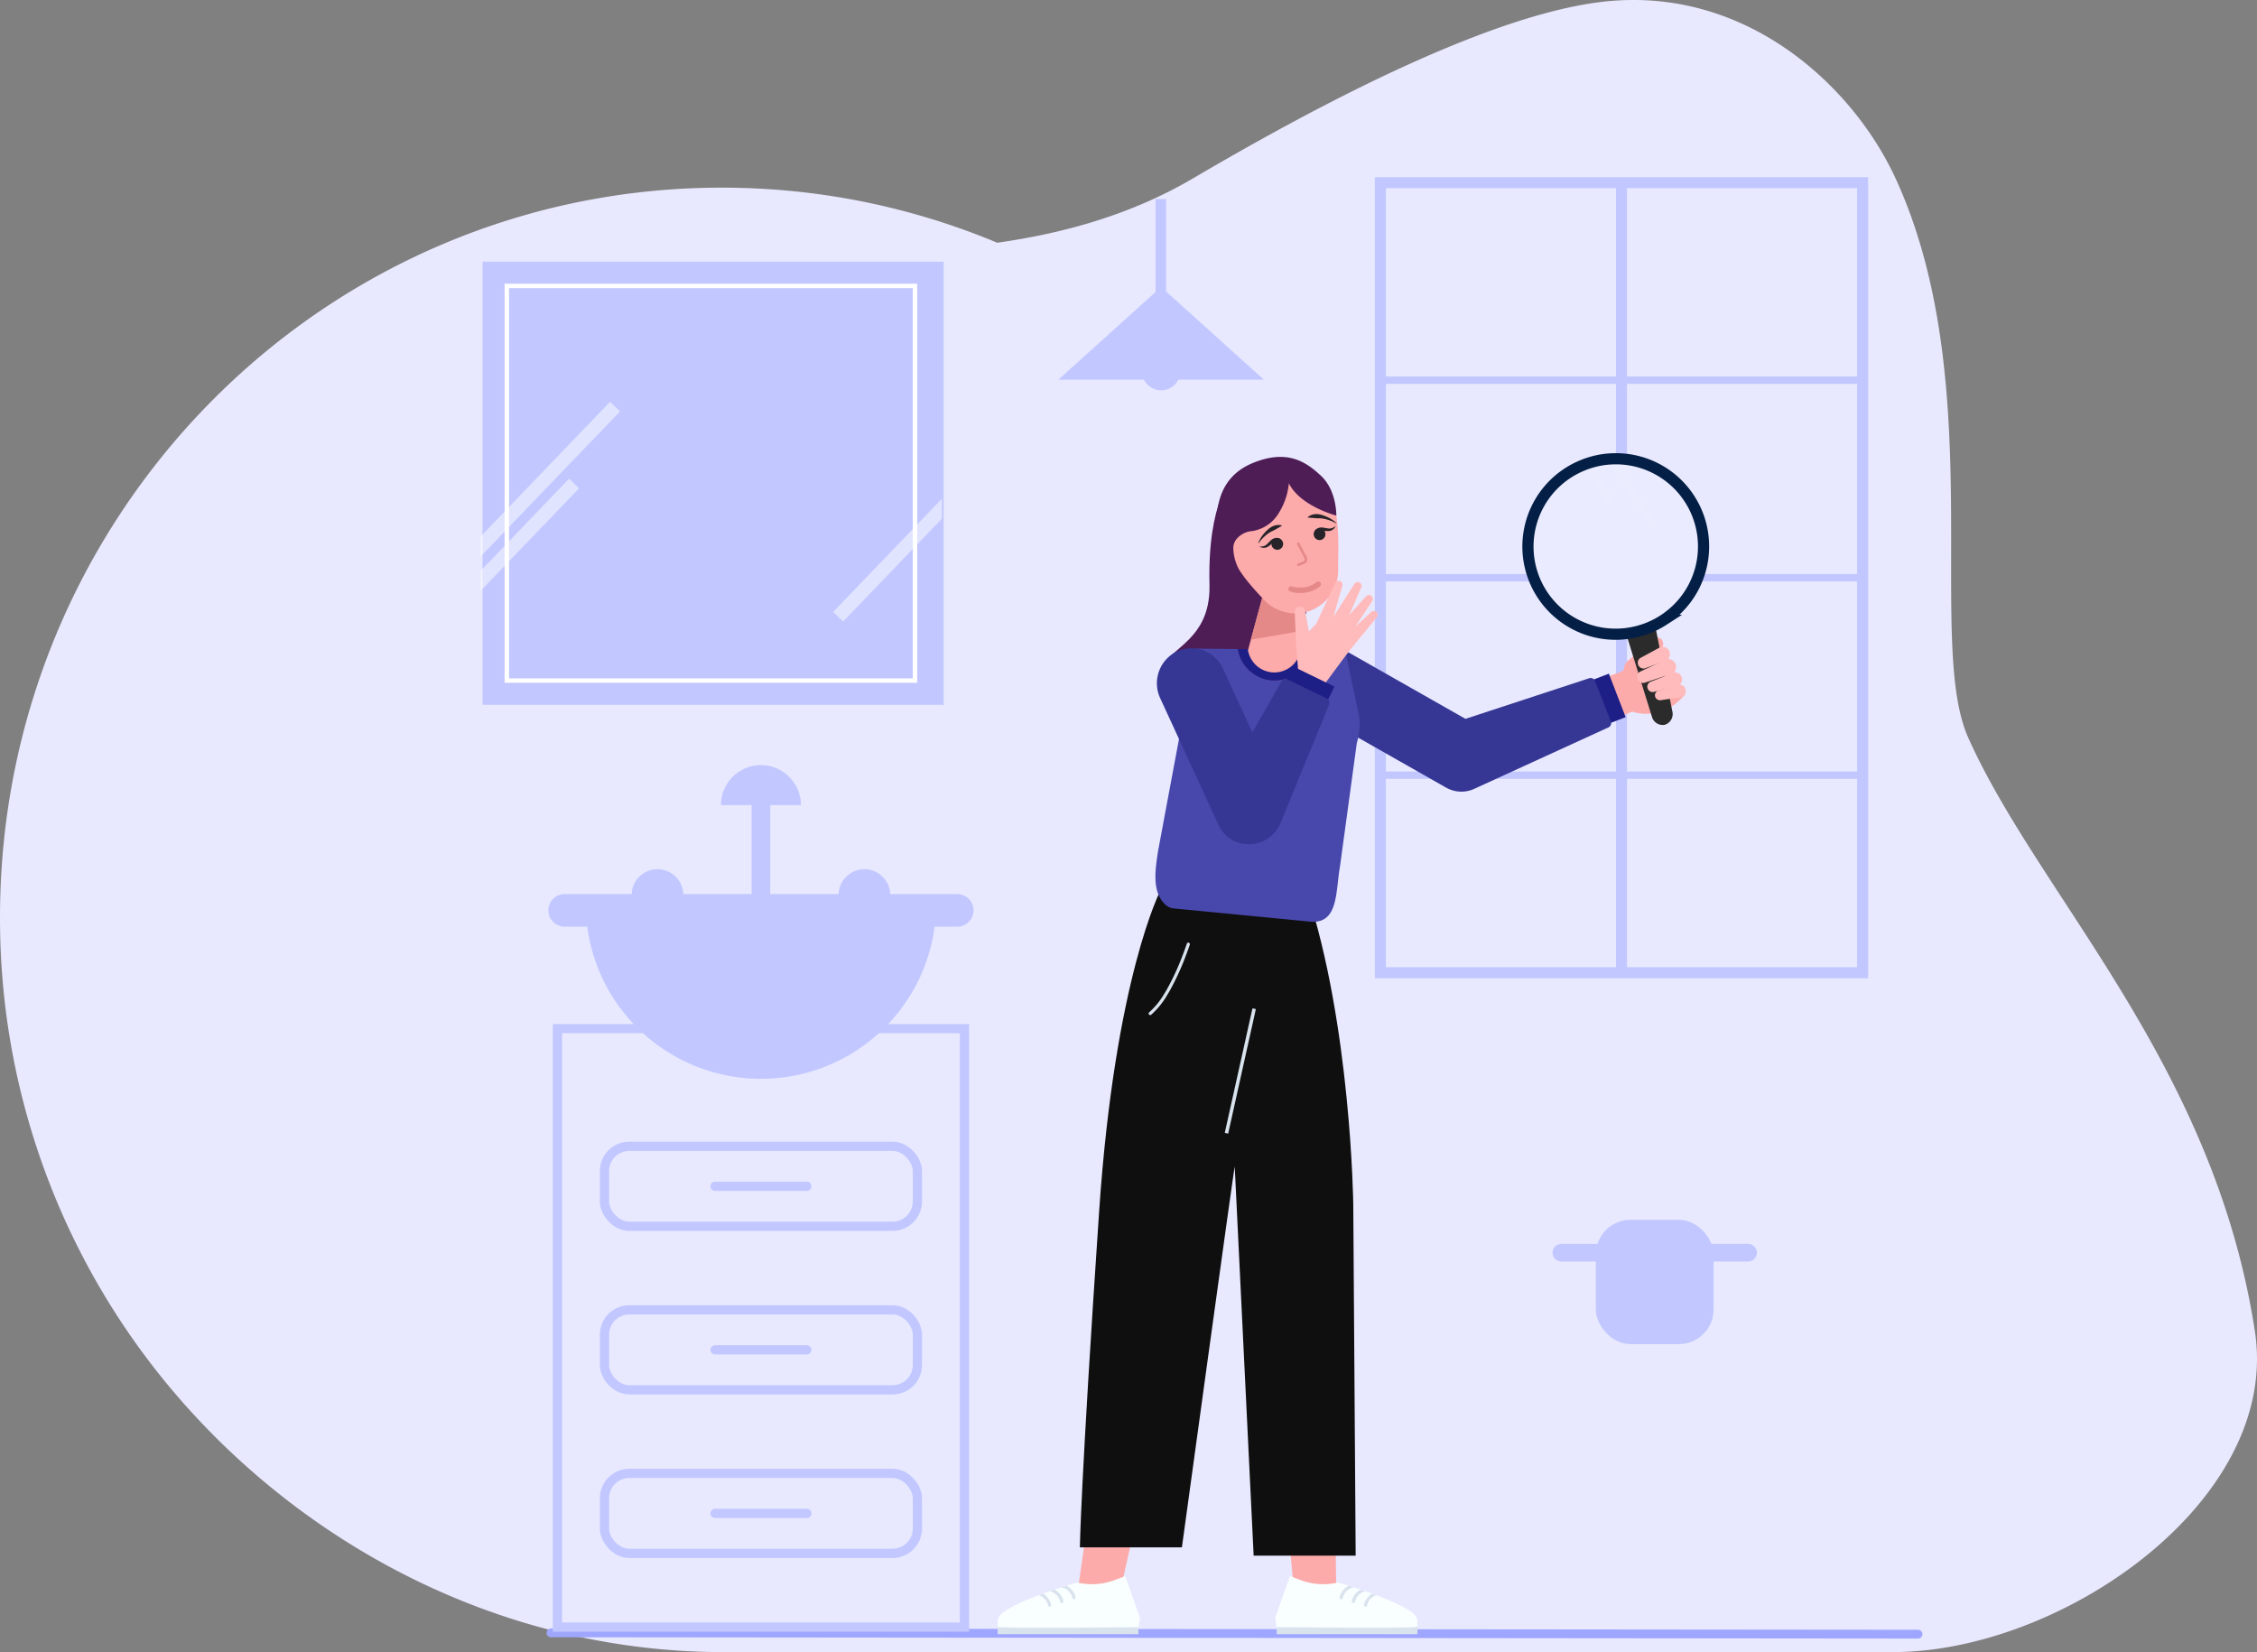 <svg xmlns="http://www.w3.org/2000/svg" xmlns:xlink="http://www.w3.org/1999/xlink" width="511.041" height="374.101" viewBox="0 0 511.041 374.101">
  <rect x="0" y="0" width="511.041" height="374.101" fill="#808080" stroke="none"/>
  <defs>
    <clipPath id="clip-path">
      <circle id="Ellipse_4125" data-name="Ellipse 4125" cx="19.852" cy="19.852" r="19.852" transform="translate(0 34.561) rotate(-60.512)" fill="none"/>
    </clipPath>
  </defs>
  <g id="img_about" transform="translate(-755.744 -63.754)">
    <path id="Path_113532" data-name="Path 113532" d="M565.133,401.339c-9.588-21.557,4.747-80.527-16.387-126.49-9.808-21.331-34.35-43.916-66.7-39.993-27.394,3.322-68.252,25.772-92.449,39.976-13.677,8.028-28.78,12.356-44.3,14.54-.208-.086-.411-.18-.619-.265q-2.551-1.054-5.147-2.02-4.734-1.776-9.6-3.244-3.483-1.063-7.032-1.96c-1.833-.468-3.685-.9-5.544-1.311a161.694,161.694,0,0,0-23.982-3.337q-5.18-.331-10.446-.334-3.89,0-7.734.181-4.872.231-9.659.749-3.751.391-7.449.97-4.873.752-9.639,1.786-6.927,1.5-13.628,3.6c-.119.034-.231.067-.344.107-.007-.007-.007,0-.007,0-.5.154-.992.314-1.488.475-.609.194-1.217.395-1.819.6-64.874,21.884-111.634,83.784-111.634,156.726A165.612,165.612,0,0,0,161.9,553.086c29.89,33.294,73.441,55.424,121.425,55.424H547.817c38.371.177,88.138-34.276,82.274-72.613C620.8,475.15,581.063,437.155,565.133,401.339Z" transform="translate(636.221 -170.655)" fill="#e8e9ff"/>
    <g id="OBJECTS" transform="translate(822 73.818)">
      <g id="Group_219574" data-name="Group 219574" transform="translate(27.179)">
        <g id="Group_219508" data-name="Group 219508">
          <line id="Line_62" data-name="Line 62" x2="309.537" y2="0.297" transform="translate(31.321 359.682)" fill="none" stroke="#9fa6ff" stroke-linecap="round" stroke-miterlimit="10" stroke-width="2"/>
          <g id="Group_219507" data-name="Group 219507" transform="translate(7.948)">
            <g id="Group_219494" data-name="Group 219494" transform="translate(211.165 31.301)">
              <rect id="Rectangle_157569" data-name="Rectangle 157569" width="109.199" height="178.895" fill="none" stroke="#c2c8ff" stroke-miterlimit="10" stroke-width="2.502"/>
              <line id="Line_63" data-name="Line 63" y2="178.895" transform="translate(54.6)" fill="none" stroke="#c2c8ff" stroke-miterlimit="10" stroke-width="2.502"/>
              <line id="Line_64" data-name="Line 64" x2="109.199" transform="translate(0 44.724)" fill="none" stroke="#c2c8ff" stroke-miterlimit="10" stroke-width="1.668"/>
              <line id="Line_65" data-name="Line 65" x2="109.199" transform="translate(0 89.448)" fill="none" stroke="#c2c8ff" stroke-miterlimit="10" stroke-width="1.668"/>
              <line id="Line_66" data-name="Line 66" x2="109.199" transform="translate(0 134.171)" fill="none" stroke="#c2c8ff" stroke-miterlimit="10" stroke-width="1.668"/>
            </g>
            <g id="Group_219496" data-name="Group 219496" transform="translate(138.251 35)">
              <g id="Group_219495" data-name="Group 219495">
                <path id="Path_113438" data-name="Path 113438" d="M244.149,26.077v-.1l.056.051.056-.051v.1l23.213,20.944H220.935Z" transform="translate(-220.935 -6.108)" fill="#c2c8ff"/>
                <rect id="Rectangle_157570" data-name="Rectangle 157570" width="2.379" height="26.533" transform="translate(22.024)" fill="#c2c8ff"/>
                <path id="Path_113439" data-name="Path 113439" d="M245.71,49.632a4.339,4.339,0,1,0,4.339-4.34A4.339,4.339,0,0,0,245.71,49.632Z" transform="translate(-226.761 -10.649)" fill="#c2c8ff"/>
              </g>
            </g>
            <g id="Group_219500" data-name="Group 219500" transform="translate(22.774 163.191)">
              <rect id="Rectangle_157571" data-name="Rectangle 157571" width="92.161" height="135.526" transform="translate(2.059 59.664)" fill="none" stroke="#c2c8ff" stroke-linecap="round" stroke-miterlimit="10" stroke-width="2.099"/>
              <g id="Group_219497" data-name="Group 219497" transform="translate(12.713 86.314)">
                <rect id="Rectangle_157572" data-name="Rectangle 157572" width="70.852" height="18.112" rx="5.621" fill="none" stroke="#c2c8ff" stroke-linecap="round" stroke-miterlimit="10" stroke-width="2.099"/>
                <line id="Line_67" data-name="Line 67" x2="20.776" transform="translate(25.038 9.056)" fill="none" stroke="#c2c8ff" stroke-linecap="round" stroke-miterlimit="10" stroke-width="2.099"/>
              </g>
              <g id="Group_219498" data-name="Group 219498" transform="translate(12.713 160.38)">
                <rect id="Rectangle_157573" data-name="Rectangle 157573" width="70.852" height="18.113" rx="5.621" fill="none" stroke="#c2c8ff" stroke-linecap="round" stroke-miterlimit="10" stroke-width="2.099"/>
                <line id="Line_68" data-name="Line 68" x2="20.776" transform="translate(25.038 9.056)" fill="none" stroke="#c2c8ff" stroke-linecap="round" stroke-miterlimit="10" stroke-width="2.099"/>
              </g>
              <g id="Group_219499" data-name="Group 219499" transform="translate(12.713 123.347)">
                <rect id="Rectangle_157574" data-name="Rectangle 157574" width="70.852" height="18.112" rx="5.621" fill="none" stroke="#c2c8ff" stroke-linecap="round" stroke-miterlimit="10" stroke-width="2.099"/>
                <line id="Line_69" data-name="Line 69" x2="20.776" transform="translate(25.038 9.056)" fill="none" stroke="#c2c8ff" stroke-linecap="round" stroke-miterlimit="10" stroke-width="2.099"/>
              </g>
              <path id="Path_113440" data-name="Path 113440" d="M131.17,242.563H116a5.854,5.854,0,0,0-11.7,0H88.829V222.414h6.948a9.056,9.056,0,0,0-18.113,0h6.947v20.149H69.15a5.854,5.854,0,0,0-11.7,0H42.273a3.69,3.69,0,1,0,0,7.38h5.115a39.679,39.679,0,0,0,78.667,0h5.115a3.69,3.69,0,0,0,0-7.38Z" transform="translate(-38.582 -213.358)" fill="#c2c8ff"/>
            </g>
            <g id="Group_219505" data-name="Group 219505" transform="translate(7.455 49.542)">
              <rect id="Rectangle_157575" data-name="Rectangle 157575" width="104.42" height="100.36" transform="translate(0.418 -0.36)" fill="#c2c8ff"/>
              <rect id="Rectangle_157584" data-name="Rectangle 157584" width="92.42" height="89.36" transform="translate(5.918 5.14)" fill="none" stroke="#fff" stroke-width="1"/>
              <g id="Group_219504" data-name="Group 219504" transform="translate(0.002)">
                <g id="Group_219501" data-name="Group 219501" transform="translate(0 31.371)" opacity="0.5">
                  <path id="Path_113442" data-name="Path 113442" d="M69.135,65.8,37.573,98.658V94.134l29.3-30.506Z" transform="translate(-37.573 -63.629)" fill="#fff"/>
                </g>
                <g id="Group_219502" data-name="Group 219502" transform="translate(0 48.807)" opacity="0.5">
                  <path id="Path_113443" data-name="Path 113443" d="M59.845,96.072,37.573,119.261v-4.523L57.584,93.9Z" transform="translate(-37.573 -93.905)" fill="#fff"/>
                </g>
                <g id="Group_219503" data-name="Group 219503" transform="translate(79.81 53.349)" opacity="0.5">
                  <path id="Path_113444" data-name="Path 113444" d="M166.521,96.667v4.508L144.17,124.449l-2.254-2.168Z" transform="translate(-141.916 -96.667)" fill="#fff"/>
                </g>
              </g>
            </g>
            <g id="Group_219506" data-name="Group 219506" transform="translate(252.143 266.156)">
              <line id="Line_70" data-name="Line 70" x2="42.284" transform="translate(0 7.444)" fill="none" stroke="#c2c8ff" stroke-linecap="round" stroke-miterlimit="10" stroke-width="4"/>
              <rect id="Rectangle_157576" data-name="Rectangle 157576" width="26.666" height="28.15" rx="7.843" transform="translate(7.809)" fill="#c2c8ff"/>
            </g>
          </g>
        </g>
      </g>
    </g>
    <g id="Group_219578" data-name="Group 219578" transform="translate(800 100.641)">
      <g id="Group_219541" data-name="Group 219541" transform="translate(252.443 59.8)">
        <circle id="Ellipse_4122" data-name="Ellipse 4122" cx="19.852" cy="19.852" r="19.852" transform="translate(42.129 34.561) rotate(-60.512)" fill="#dedfff"/>
        <circle id="Ellipse_4123" data-name="Ellipse 4123" cx="19.852" cy="19.852" r="19.852" transform="translate(42.129 34.561) rotate(-60.512)" fill="#fff" opacity="0.38"/>
        <path id="Path_113445" data-name="Path 113445" d="M381.993,142.958l7.552-2.836,6.144-4.383,3.422-1.156,4.85,10.821-1.215,1.186a10.764,10.764,0,0,1-10.692,2.585h0l-7.514,3.056Z" transform="translate(-319.171 -84.708)" fill="#fdaaaa"/>
        <rect id="Rectangle_157577" data-name="Rectangle 157577" width="4.037" height="10.56" transform="translate(63.825 57.303) rotate(-21.056)" fill="#1e1e87"/>
        <path id="Path_113446" data-name="Path 113446" d="M398.072,139.65l4.674-5.941a1.543,1.543,0,0,0-.082-2.116,1.362,1.362,0,0,0-1.771.087l-5.692,4.828a2.541,2.541,0,0,0-.574,3.311,2.053,2.053,0,0,0,3.069.221A2.882,2.882,0,0,0,398.072,139.65Z" transform="translate(-323.25 -83.616)" fill="#fdaaaa"/>
        <g id="Group_219509" data-name="Group 219509" transform="translate(71.407 44.941)">
          <path id="Path_113447" data-name="Path 113447" d="M403.687,149.682h0a2.525,2.525,0,0,1-2.9-1.86l-5.926-19.062,6.654-1.577,3.9,19.435A2.539,2.539,0,0,1,403.687,149.682Z" transform="translate(-394.865 -127.184)" fill="#2b2b2b"/>
        </g>
        <g id="Group_219515" data-name="Group 219515" transform="translate(73.96 49.686)">
          <g id="Group_219514" data-name="Group 219514">
            <g id="Group_219510" data-name="Group 219510" transform="translate(0.163)">
              <path id="Path_113448" data-name="Path 113448" d="M400.523,139.287l4.9-1.814.127-.048a1.7,1.7,0,0,0-1.348-3.033l-.121.062-4.6,2.5a1.308,1.308,0,0,0,1.037,2.332Z" transform="translate(-398.937 -134.3)" fill="#fbb"/>
            </g>
            <g id="Group_219511" data-name="Group 219511" transform="translate(0 2.786)">
              <path id="Path_113449" data-name="Path 113449" d="M400.342,143.943l6.315-2.088.136-.049a1.8,1.8,0,0,0-1.362-3.239l-.13.063-6.006,2.822a1.385,1.385,0,0,0,1.047,2.492Z" transform="translate(-398.693 -138.477)" fill="#fbb"/>
            </g>
            <g id="Group_219512" data-name="Group 219512" transform="translate(2.329 5.836)">
              <path id="Path_113450" data-name="Path 113450" d="M403.525,147.552l5.628-1.457.123-.031a1.595,1.595,0,0,0-.932-2.967l-.119.045-5.416,2.13a1.225,1.225,0,0,0,.717,2.281Z" transform="translate(-402.185 -143.051)" fill="#fbb"/>
            </g>
            <g id="Group_219513" data-name="Group 219513" transform="translate(4.06 8.617)">
              <path id="Path_113451" data-name="Path 113451" d="M405.969,150.8l4.883-.72.117-.023a1.488,1.488,0,0,0-.727-2.809l-.113.035-4.718,1.357a1.143,1.143,0,0,0,.558,2.16Z" transform="translate(-404.781 -147.221)" fill="#fbb"/>
            </g>
          </g>
        </g>
        <path id="Path_113452" data-name="Path 113452" d="M295.556,135.586l30.369,17.254-6.741-.484,31.75-10.418a1.063,1.063,0,0,1,1.322.622l3.584,9.152a1.063,1.063,0,0,1-.548,1.355L324.91,166.979a7,7,0,0,1-6.345-.258l-.4-.226L287.8,149.241Z" transform="translate(-287.798 -85.042)" fill="#363694"/>
        <g id="Group_219540" data-name="Group 219540" transform="translate(42.129 0)">
          <g id="Group_219539" data-name="Group 219539" transform="translate(0)" clip-path="url(#clip-path)">
            <g id="Group_219536" data-name="Group 219536" transform="translate(-74.684 0.876)">
              <path id="Path_113453" data-name="Path 113453" d="M277.984,144.146l-7.551-2.836-6.145-4.383-3.422-1.156-4.85,10.821,1.215,1.186a10.764,10.764,0,0,0,10.692,2.585h0l7.514,3.056Z" transform="translate(-244.657 -85.98)" fill="#fdaaaa"/>
              <rect id="Rectangle_157578" data-name="Rectangle 157578" width="4.037" height="10.56" transform="matrix(-0.933, -0.359, 0.359, -0.933, 28.53, 67.074)" fill="#009b8c"/>
              <path id="Path_113454" data-name="Path 113454" d="M268.44,140.838l-4.674-5.941a1.542,1.542,0,0,1,.082-2.116,1.361,1.361,0,0,1,1.771.087l5.692,4.827a2.541,2.541,0,0,1,.574,3.311,2.053,2.053,0,0,1-3.069.221A2.882,2.882,0,0,1,268.44,140.838Z" transform="translate(-247.113 -84.889)" fill="#fdaaaa"/>
              <g id="Group_219516" data-name="Group 219516" transform="translate(14.627 44.856)">
                <path id="Path_113455" data-name="Path 113455" d="M262.761,148.543h0a2.4,2.4,0,0,0,2.836-1.6l5.435-16.992-6.654-1.577-3.416,17.376A2.4,2.4,0,0,0,262.761,148.543Z" transform="translate(-260.916 -128.372)" fill="#2b2b2b"/>
              </g>
              <g id="Group_219522" data-name="Group 219522" transform="translate(11.125 49.602)">
                <g id="Group_219521" data-name="Group 219521">
                  <g id="Group_219517" data-name="Group 219517" transform="translate(3.572)">
                    <path id="Path_113456" data-name="Path 113456" d="M266.766,140.475l-4.9-1.814-.127-.048a1.7,1.7,0,0,1,1.348-3.033l.121.062,4.6,2.5a1.308,1.308,0,0,1-1.036,2.332Z" transform="translate(-261.022 -135.488)" fill="#fbb"/>
                  </g>
                  <g id="Group_219518" data-name="Group 219518" transform="translate(2.183 2.786)">
                    <path id="Path_113457" data-name="Path 113457" d="M266.171,145.13l-6.315-2.088-.136-.049a1.8,1.8,0,0,1,1.363-3.239l.129.063,6.006,2.822a1.385,1.385,0,0,1-1.047,2.491Z" transform="translate(-258.939 -139.665)" fill="#fbb"/>
                  </g>
                  <g id="Group_219519" data-name="Group 219519" transform="translate(0.837 5.836)">
                    <path id="Path_113458" data-name="Path 113458" d="M263.48,148.74l-5.628-1.457-.123-.031a1.595,1.595,0,0,1,.932-2.967l.119.045,5.416,2.13a1.225,1.225,0,0,1-.716,2.281Z" transform="translate(-256.921 -144.239)" fill="#fbb"/>
                  </g>
                  <g id="Group_219520" data-name="Group 219520" transform="translate(0 8.617)">
                    <path id="Path_113459" data-name="Path 113459" d="M261.482,151.992l-4.883-.72-.116-.023a1.487,1.487,0,0,1,.726-2.809l.113.035,4.719,1.357a1.143,1.143,0,0,1-.559,2.16Z" transform="translate(-255.666 -148.409)" fill="#fbb"/>
                  </g>
                </g>
              </g>
              <path id="Path_113460" data-name="Path 113460" d="M341.376,136.774l-30.369,17.254,6.741-.484L286,143.126a1.063,1.063,0,0,0-1.322.622l-3.584,9.152a1.064,1.064,0,0,0,.548,1.355l30.383,13.912a7,7,0,0,0,6.345-.258l.4-.226,30.37-17.254Z" transform="translate(-252.985 -86.314)" fill="#00af9e"/>
              <circle id="Ellipse_4124" data-name="Ellipse 4124" cx="19.852" cy="19.852" r="19.852" transform="translate(0 34.773) rotate(-61.141)" fill="none" stroke="#041f45" stroke-miterlimit="10" stroke-width="2.53"/>
              <g id="Group_219523" data-name="Group 219523" transform="translate(84.983 50.098)">
                <path id="Path_113462" data-name="Path 113462" d="M367.051,157.58l3.815,27.977c1.005,5.754.339,12.747,6.368,12.539l31.239-3.025a3.209,3.209,0,0,0,1.835-.766c3.242-2.9,2.384-8.018,1.739-12.281L403.5,136.231l-9.535.1a8.38,8.38,0,0,1-16.517.244l-7.808.284-3.106,14.633A14.139,14.139,0,0,0,367.051,157.58Z" transform="translate(-366.407 -136.231)" fill="#00bbae"/>
                <path id="Path_113463" data-name="Path 113463" d="M382.957,136.627a8.38,8.38,0,0,0,16.517-.244l-2.332.036.034.11a6.044,6.044,0,0,1-11.38,1.659l-.218-1.6Z" transform="translate(-371.919 -136.282)" fill="#00af9e"/>
              </g>
              <rect id="Rectangle_157579" data-name="Rectangle 157579" width="4.037" height="10.56" transform="translate(92.475 62.33) rotate(-115.993)" fill="#009b8c"/>
              <path id="Path_113491" data-name="Path 113491" d="M376.739,148.82,387.7,175.567a7.793,7.793,0,0,0,9.927,4.447,7.6,7.6,0,0,0,4.145-3.9l.215-.466,12.97-28.151a8.023,8.023,0,0,0-3.6-10.591,7.852,7.852,0,0,0-10.55,3.783l-13.079,28.388,14.191-.152-14.423-25.344a1.022,1.022,0,0,0-1.337-.414l-8.92,4.344A1.022,1.022,0,0,0,376.739,148.82Z" transform="translate(-284.84 -86.097)" fill="#00af9e"/>
            </g>
            <g id="Group_219537" data-name="Group 219537" transform="translate(19.709 7.21)" opacity="0.2">
              <path id="Path_113492" data-name="Path 113492" d="M399.422,86.359a.644.644,0,0,1-.368.109.672.672,0,0,1-.572-.314l-9.9-15.462c.518-.048,1.043-.082,1.575-.082l9.476,14.807A.683.683,0,0,1,399.422,86.359Z" transform="translate(-383.203 -70.611)" fill="#fff" opacity="0.25"/>
              <path id="Path_113493" data-name="Path 113493" d="M386.858,81.109a.682.682,0,0,1-.368.109.692.692,0,0,1-.58-.314l-5.393-8.433c.43-.177.866-.334,1.316-.471l5.229,8.167A.68.68,0,0,1,386.858,81.109Z" transform="translate(-380.517 -71.074)" fill="#fff" opacity="0.25"/>
            </g>
          </g>
        </g>
        <path id="Path_113496" data-name="Path 113496" d="M401.451,91.134a19.787,19.787,0,0,1-8.011,15.25c-.368.28-.743.539-1.124.784a19.609,19.609,0,0,1-3.47,1.773c-.429.17-.866.327-1.316.464h-.007A19.854,19.854,0,0,1,374.27,72c.43-.177.866-.334,1.316-.471a19.22,19.22,0,0,1,4.063-.845c.518-.048,1.043-.082,1.575-.082.354-.013.716-.013,1.077,0A19.852,19.852,0,0,1,401.451,91.134Z" transform="translate(-312.433 -63.396)" fill="none" stroke="#041f45" stroke-miterlimit="10" stroke-width="2.53"/>
      </g>
      <g id="Group_219545" data-name="Group 219545" transform="translate(199.801 164.611)">
        <path id="Path_113497" data-name="Path 113497" d="M228.57,242.432,208.915,380.75a4.729,4.729,0,0,0,9.3,1.7l30.506-136.337a10.249,10.249,0,0,0-20-4.476C228.658,241.893,228.607,242.174,228.57,242.432Z" transform="translate(-208.868 -222.505)" fill="#fdaaaa"/>
        <path id="Path_113498" data-name="Path 113498" d="M262.9,243.271l13.035,139.1a4.729,4.729,0,0,0,9.438-.51l-2.02-139.693a10.249,10.249,0,0,0-20.5.3C262.855,242.728,262.872,243.013,262.9,243.271Z" transform="translate(-226.847 -221.987)" fill="#fdaaaa"/>
        <g id="Group_219543" data-name="Group 219543" transform="translate(5.244)">
          <path id="Path_113499" data-name="Path 113499" d="M235.041,216.953s-10.358,19.72-13.957,72.911c-4.2,62.058-4.353,75.978-4.353,75.978h23.1s11.927-87.043,11.962-86.189l4.284,88.059h23.1l-.546-79.7s-.5-40.581-10.661-71.061Z" transform="translate(-221.521 -216.953)" fill="#0f0f0f"/>
          <g id="Group_219542" data-name="Group 219542" transform="translate(28.018 26.827)">
            <rect id="Rectangle_157580" data-name="Rectangle 157580" width="28.892" height="0.788" transform="matrix(0.217, -0.976, 0.976, 0.217, 0, 28.203)" fill="#d9e3ee"/>
          </g>
        </g>
        <g id="Group_219544" data-name="Group 219544" transform="translate(16.025 11.94)">
          <path id="Path_113500" data-name="Path 113500" d="M233.249,251.274a.349.349,0,0,0,.225-.081,18.04,18.04,0,0,0,3.6-4.426c.211-.344.422-.694.625-1.053a58.067,58.067,0,0,0,3.5-7.582c.063-.173.124-.331.184-.482.538-1.421.834-2.33.834-2.33a.354.354,0,0,0-.673-.218s-.293.9-.821,2.291c-.061.153-.124.318-.186.492a57.474,57.474,0,0,1-3.458,7.482c-.2.351-.4.695-.611,1.03a17.416,17.416,0,0,1-3.445,4.252.354.354,0,0,0,.226.626Z" transform="translate(-232.895 -234.856)" fill="#d9e3ee"/>
        </g>
      </g>
      <g id="Group_219551" data-name="Group 219551" transform="translate(181.646 320.002)">
        <rect id="Rectangle_157581" data-name="Rectangle 157581" width="31.866" height="2.409" transform="translate(0 10.746)" fill="#d9e3ee"/>
        <g id="Group_219550" data-name="Group 219550">
          <path id="Path_113501" data-name="Path 113501" d="M181.708,459.949h0c-.145-1.723,4.609-3.931,9.258-5.667l.007,0c.318-.128.64-.241.953-.361.5-.175.992-.355,1.472-.518h.007l1.124-.391c.53-.173,1.031-.341,1.5-.487.433-.145.834-.269,1.206-.387,1.47-.458,2.421-.73,2.421-.73l.263.057a14.634,14.634,0,0,0,8.23-.623l2.361-.893,3.359,9.456,0,0-.3,2.117s-31.881.329-31.9-.079a6.916,6.916,0,0,1-.025-.724C181.659,460.466,181.676,460.205,181.708,459.949Z" transform="translate(-181.646 -449.946)" fill="#f9ffff"/>
          <g id="Group_219549" data-name="Group 219549" transform="translate(9.327 2.19)">
            <g id="Group_219546" data-name="Group 219546" transform="translate(5.057)">
              <path id="Path_113502" data-name="Path 113502" d="M203.213,453.616a2.753,2.753,0,0,1,.714.169,3.146,3.146,0,0,1,1.827,2.242.368.368,0,0,0,.424.255l.029-.006a.373.373,0,0,0,.241-.45,3.882,3.882,0,0,0-2.029-2.6C204.047,453.347,203.646,453.47,203.213,453.616Z" transform="translate(-203.213 -453.229)" fill="#d9e3ee"/>
            </g>
            <g id="Group_219547" data-name="Group 219547" transform="translate(2.425 0.874)">
              <path id="Path_113503" data-name="Path 113503" d="M200.4,454.539a3.916,3.916,0,0,1,1.98,2.578.364.364,0,0,1-.248.452l-.021,0a.361.361,0,0,1-.422-.247,3.166,3.166,0,0,0-1.827-2.242,2.545,2.545,0,0,0-.586-.153c-.009-.005-.007,0-.007,0Z" transform="translate(-199.267 -454.539)" fill="#d9e3ee"/>
            </g>
            <g id="Group_219548" data-name="Group 219548" transform="translate(0 1.784)">
              <path id="Path_113504" data-name="Path 113504" d="M195.631,456.265a3.073,3.073,0,0,1,2.081,2.328.362.362,0,0,0,.424.255l.021,0a.362.362,0,0,0,.241-.45,3.916,3.916,0,0,0-1.813-2.488C196.271,456.023,195.949,456.137,195.631,456.265Z" transform="translate(-195.631 -455.904)" fill="#d9e3ee"/>
            </g>
          </g>
        </g>
      </g>
      <g id="Group_219557" data-name="Group 219557" transform="translate(244.473 320.002)">
        <rect id="Rectangle_157582" data-name="Rectangle 157582" width="31.866" height="2.409" transform="translate(32.226 13.155) rotate(180)" fill="#d9e3ee"/>
        <g id="Group_219556" data-name="Group 219556">
          <path id="Path_113505" data-name="Path 113505" d="M308.012,459.949h0c.145-1.723-4.609-3.931-9.258-5.667l-.007,0c-.318-.128-.64-.241-.953-.361-.5-.175-.992-.355-1.472-.518h-.007l-1.124-.391c-.53-.173-1.031-.341-1.5-.487-.433-.145-.834-.269-1.206-.387-1.47-.458-2.421-.73-2.421-.73l-.263.057a14.634,14.634,0,0,1-8.23-.623l-2.361-.893L275.85,459.4l0,0,.3,2.117s31.881.329,31.9-.079a6.908,6.908,0,0,0,.025-.724C308.062,460.466,308.044,460.205,308.012,459.949Z" transform="translate(-275.848 -449.946)" fill="#f9ffff"/>
          <g id="Group_219555" data-name="Group 219555" transform="translate(14.594 2.19)">
            <g id="Group_219552" data-name="Group 219552">
              <path id="Path_113506" data-name="Path 113506" d="M300.979,453.616a2.753,2.753,0,0,0-.714.169,3.146,3.146,0,0,0-1.827,2.242.368.368,0,0,1-.424.255l-.028-.006a.373.373,0,0,1-.241-.45,3.882,3.882,0,0,1,2.029-2.6C300.145,453.347,300.546,453.47,300.979,453.616Z" transform="translate(-297.73 -453.229)" fill="#d9e3ee"/>
            </g>
            <g id="Group_219553" data-name="Group 219553" transform="translate(2.754 0.874)">
              <path id="Path_113507" data-name="Path 113507" d="M303.855,454.539a3.916,3.916,0,0,0-1.98,2.578.364.364,0,0,0,.248.452l.021,0a.361.361,0,0,0,.422-.247,3.165,3.165,0,0,1,1.827-2.242,2.546,2.546,0,0,1,.586-.153c.009-.005.007,0,.007,0Z" transform="translate(-301.86 -454.539)" fill="#d9e3ee"/>
            </g>
            <g id="Group_219554" data-name="Group 219554" transform="translate(5.523 1.784)">
              <path id="Path_113508" data-name="Path 113508" d="M308.794,456.265a3.073,3.073,0,0,0-2.081,2.328.362.362,0,0,1-.424.255l-.021,0a.362.362,0,0,1-.241-.45,3.916,3.916,0,0,1,1.813-2.488C308.153,456.023,308.476,456.137,308.794,456.265Z" transform="translate(-306.012 -455.904)" fill="#d9e3ee"/>
            </g>
          </g>
        </g>
      </g>
      <g id="Group_219569" data-name="Group 219569" transform="translate(217.362 66.568)">
        <path id="Path_113509" data-name="Path 113509" d="M253.278,76.45s-5.733,5.324-5.261,24.368c.35,14.153-11.821,14.528-11.039,20.973s27.027,18.271,30.778,6.76.24-17.131,2.384-22.055,7.425-18.941,4.506-26.124S253.278,76.45,253.278,76.45Z" transform="translate(-235.778 -71.867)" fill="#4f1d56"/>
        <g id="Group_219558" data-name="Group 219558" transform="translate(0 43.415)">
          <path id="Path_113510" data-name="Path 113510" d="M280.8,156.392l-3.815,27.977c-1.005,5.754-.339,12.747-6.368,12.539l-31.239-3.025a3.209,3.209,0,0,1-1.835-.766c-3.242-2.9-2.384-8.018-1.739-12.281l8.55-45.792,9.535.1a8.38,8.38,0,0,0,16.517.244l7.808.284,3.107,14.633A14.149,14.149,0,0,1,280.8,156.392Z" transform="translate(-235.198 -135.043)" fill="#4747ac"/>
          <path id="Path_113511" data-name="Path 113511" d="M279.742,135.439a8.38,8.38,0,0,1-16.517-.244l2.332.036-.033.11A6.044,6.044,0,0,0,276.9,137l.219-1.6Z" transform="translate(-244.533 -135.094)" fill="#1e1e87"/>
        </g>
        <g id="Group_219559" data-name="Group 219559" transform="translate(20.962 29.098)">
          <path id="Path_113512" data-name="Path 113512" d="M280.065,114.953l-.91,6.635-.316,2.293-.612,4.438-.218,1.6a6.044,6.044,0,0,1-11.38-1.659l.033-.11.612-2.275,1.807-6.649,1.535-5.644Z" transform="translate(-266.628 -113.579)" fill="#fdaaaa"/>
          <path id="Path_113513" data-name="Path 113513" d="M267.6,125.869l11.564-1.988,1.23-8.929-9.455-1.374Z" transform="translate(-266.951 -113.577)" fill="#e58888"/>
        </g>
        <g id="Group_219568" data-name="Group 219568" transform="translate(13.851)">
          <path id="Path_113514" data-name="Path 113514" d="M256.969,84.3q.007.323.031.646v.007c-.287,6.374,6.94,14.479,9.721,17.353.068.075.136.141.2.208a6.846,6.846,0,0,0,.679.684c.129.117.2.184.2.184a9.712,9.712,0,0,0,16.014-6.887q.013-.269.011-.535c0-.8-.031-1.613,0-2.416.4-12.358-1.96-15.388-2.115-15.574h0a.008.008,0,0,1-.007-.009A13.111,13.111,0,0,0,256.969,84.3Z" transform="translate(-256.299 -70.278)" fill="#fdaaaa"/>
          <g id="Group_219565" data-name="Group 219565" transform="translate(9.437 12.946)">
            <g id="Group_219560" data-name="Group 219560" transform="translate(8.759 6.428)">
              <path id="Path_113515" data-name="Path 113515" d="M285.083,103.743a1.12,1.12,0,0,0,.363-1.448l-1.659-3.145a.286.286,0,0,0-.385-.119.28.28,0,0,0-.12.386l1.658,3.145a.549.549,0,0,1-.29.768l-1.186.45a.286.286,0,1,0,.2.534l1.186-.451A1.115,1.115,0,0,0,285.083,103.743Z" transform="translate(-283.248 -98.998)" fill="#e58888"/>
            </g>
            <g id="Group_219562" data-name="Group 219562" transform="translate(11.182)">
              <g id="Group_219561" data-name="Group 219561" transform="translate(1.369 2.672)">
                <path id="Path_113516" data-name="Path 113516" d="M289,95.954a1.323,1.323,0,1,0,.858-1.663A1.323,1.323,0,0,0,289,95.954Z" transform="translate(-288.934 -93.653)" fill="#262429"/>
                <path id="Path_113517" data-name="Path 113517" d="M289.323,95.913a1.423,1.423,0,0,1,.411-1.317,1.651,1.651,0,0,1,1.3-.159,4.557,4.557,0,0,0,1.663.069,1.93,1.93,0,0,0,.779-.432,1.253,1.253,0,0,0,.449-.709,1.572,1.572,0,0,1-.626.435,1.789,1.789,0,0,1-.68.178c-.45,0-.949-.145-1.5-.205a1.921,1.921,0,0,0-1.709.48,1.219,1.219,0,0,0-.313.859A1.623,1.623,0,0,0,289.323,95.913Z" transform="translate(-288.988 -93.365)" fill="#262429"/>
              </g>
              <path id="Path_113518" data-name="Path 113518" d="M293.389,91.394a7.786,7.786,0,0,0-3.024-1.735,4.205,4.205,0,0,0-1.782-.281,3.168,3.168,0,0,0-1.684.674.05.05,0,0,0-.007.069.049.049,0,0,0,.03.018h0c.617.1,1.142.085,1.676.153s1.06-.012,1.6.079a9.363,9.363,0,0,1,3.131,1.094.045.045,0,0,0,.063-.013A.049.049,0,0,0,293.389,91.394Z" transform="translate(-286.881 -89.359)" fill="#262429"/>
            </g>
            <g id="Group_219564" data-name="Group 219564" transform="translate(0 2.48)">
              <g id="Group_219563" data-name="Group 219563" transform="translate(0.261 2.912)">
                <path id="Path_113519" data-name="Path 113519" d="M277.169,98.449a1.323,1.323,0,1,1-1.663-.858A1.323,1.323,0,0,1,277.169,98.449Z" transform="translate(-271.864 -97.472)" fill="#262429"/>
                <path id="Path_113520" data-name="Path 113520" d="M275.731,98.78a1.631,1.631,0,0,0-.279-.786,1.222,1.222,0,0,0-.753-.519,1.922,1.922,0,0,0-1.671.6c-.414.369-.735.778-1.1,1.036a1.79,1.79,0,0,1-.658.248,1.579,1.579,0,0,1-.762.009,1.253,1.253,0,0,0,.776.317,1.923,1.923,0,0,0,.885-.1,4.561,4.561,0,0,0,1.316-1.02,1.652,1.652,0,0,1,1.15-.622A1.424,1.424,0,0,1,275.731,98.78Z" transform="translate(-270.506 -97.445)" fill="#262429"/>
              </g>
              <path id="Path_113521" data-name="Path 113521" d="M270.2,97.172a9.353,9.353,0,0,1,2.372-2.319c.45-.311.966-.476,1.415-.75s.938-.5,1.453-.848l0,0a.048.048,0,0,0,.013-.068.046.046,0,0,0-.029-.02,3.161,3.161,0,0,0-1.811.1,4.2,4.2,0,0,0-1.5,1.009,7.8,7.8,0,0,0-2,2.853.046.046,0,0,0,.025.06A.049.049,0,0,0,270.2,97.172Z" transform="translate(-270.115 -93.078)" fill="#262429"/>
            </g>
            <path id="Path_113522" data-name="Path 113522" d="M281.631,113.15a.585.585,0,0,0-.43.189.634.634,0,0,0,.016.874,7.8,7.8,0,0,0,2.184,1.508,6.77,6.77,0,0,0,4.333.576.619.619,0,0,0,.446-.742.6.6,0,0,0-.717-.462,5.611,5.611,0,0,1-3.571-.5,6.563,6.563,0,0,1-1.847-1.273A.586.586,0,0,0,281.631,113.15Z" transform="matrix(0.883, -0.469, 0.469, 0.883, -294.622, 48.605)" fill="#e58888"/>
          </g>
          <g id="Group_219567" data-name="Group 219567">
            <g id="Group_219566" data-name="Group 219566">
              <path id="Path_113523" data-name="Path 113523" d="M272.327,75.938a15.42,15.42,0,0,1-2.782,7.479,8.542,8.542,0,0,1-5.49,3.329,5.115,5.115,0,0,0-3.7,1.966,3.323,3.323,0,0,0-.6,2.2,10.745,10.745,0,0,0,2.484,6.288s-6.432-5.143-6.275-12.362c.075-3.473.546-10.351,8.192-13.5s11.951-.413,15.5,2.942,3.418,8.959,3.418,8.959S274.954,81.152,272.327,75.938Z" transform="translate(-255.966 -69.947)" fill="#4f1d56"/>
            </g>
          </g>
        </g>
      </g>
      <g id="Group_219572" data-name="Group 219572" transform="translate(217.715 94.615)">
        <g id="Group_219571" data-name="Group 219571" transform="translate(28.702)">
          <path id="Path_113524" data-name="Path 113524" d="M289.227,122.42l4.606-9.909a.88.88,0,0,1,1.644.615l-3.031,10.5a1.724,1.724,0,0,1-3.312-.956A1.91,1.91,0,0,1,289.227,122.42Z" transform="translate(-282.195 -112.001)" fill="#fbb"/>
          <path id="Path_113525" data-name="Path 113525" d="M293.823,122.072l5.864-9.22a.88.88,0,0,1,1.549.825l-4.38,10.011a1.723,1.723,0,1,1-3.158-1.381A1.873,1.873,0,0,1,293.823,122.072Z" transform="translate(-283.69 -112.148)" fill="#fbb"/>
          <path id="Path_113526" data-name="Path 113526" d="M295.481,125.224l7.348-8.089a.88.88,0,0,1,1.386,1.076l-6.02,9.12a1.724,1.724,0,1,1-2.714-2.108Z" transform="translate(-284.183 -113.615)" fill="#fbb"/>
          <path id="Path_113527" data-name="Path 113527" d="M294.845,130.655l8.893-8.168a.88.88,0,0,1,1.275,1.206l-7.672,9.324a1.723,1.723,0,0,1-2.66-2.189A1.863,1.863,0,0,1,294.845,130.655Z" transform="translate(-283.934 -115.416)" fill="#fbb"/>
          <path id="Path_113528" data-name="Path 113528" d="M282.117,138.338l-.52-6.94s4.758-5.5,5.016-5.154,9,3.621,9,3.621l-8.361,11.313-1.679,6.152-6.8-3.956Z" transform="translate(-278.764 -116.74)" fill="#fbb"/>
          <path id="Path_113529" data-name="Path 113529" d="M282.819,129.48,282.49,122a1.185,1.185,0,0,1,2.348-.273l1.395,7.359a1.723,1.723,0,0,1-3.385.642A1.835,1.835,0,0,1,282.819,129.48Z" transform="translate(-280.005 -114.918)" fill="#fbb"/>
          <g id="Group_219570" data-name="Group 219570" transform="translate(6.349 12.339)">
            <path id="Path_113530" data-name="Path 113530" d="M290.879,136.53a.264.264,0,0,1-.465-.215c.732-3.841-1.878-5.256-1.99-5.314a.264.264,0,0,1-.111-.355.258.258,0,0,1,.354-.113c.031.015,3.073,1.643,2.266,5.881A.265.265,0,0,1,290.879,136.53Z" transform="translate(-288.283 -130.502)" fill="#fbb"/>
          </g>
        </g>
        <rect id="Rectangle_157583" data-name="Rectangle 157583" width="4.037" height="10.56" transform="matrix(0.438, -0.899, 0.899, 0.438, 28.91, 22.971)" fill="#1e1e87"/>
        <path id="Path_113531" data-name="Path 113531" d="M274.706,147.632l-10.962,26.747a7.794,7.794,0,0,1-9.928,4.447,7.6,7.6,0,0,1-4.145-3.9l-.215-.466-12.97-28.151a8.023,8.023,0,0,1,3.6-10.591,7.852,7.852,0,0,1,10.55,3.783l13.079,28.388-14.191-.152,14.423-25.344a1.023,1.023,0,0,1,1.337-.414l8.92,4.344A1.022,1.022,0,0,1,274.706,147.632Z" transform="translate(-235.728 -119.639)" fill="#363694"/>
      </g>
    </g>
  </g>
</svg>
